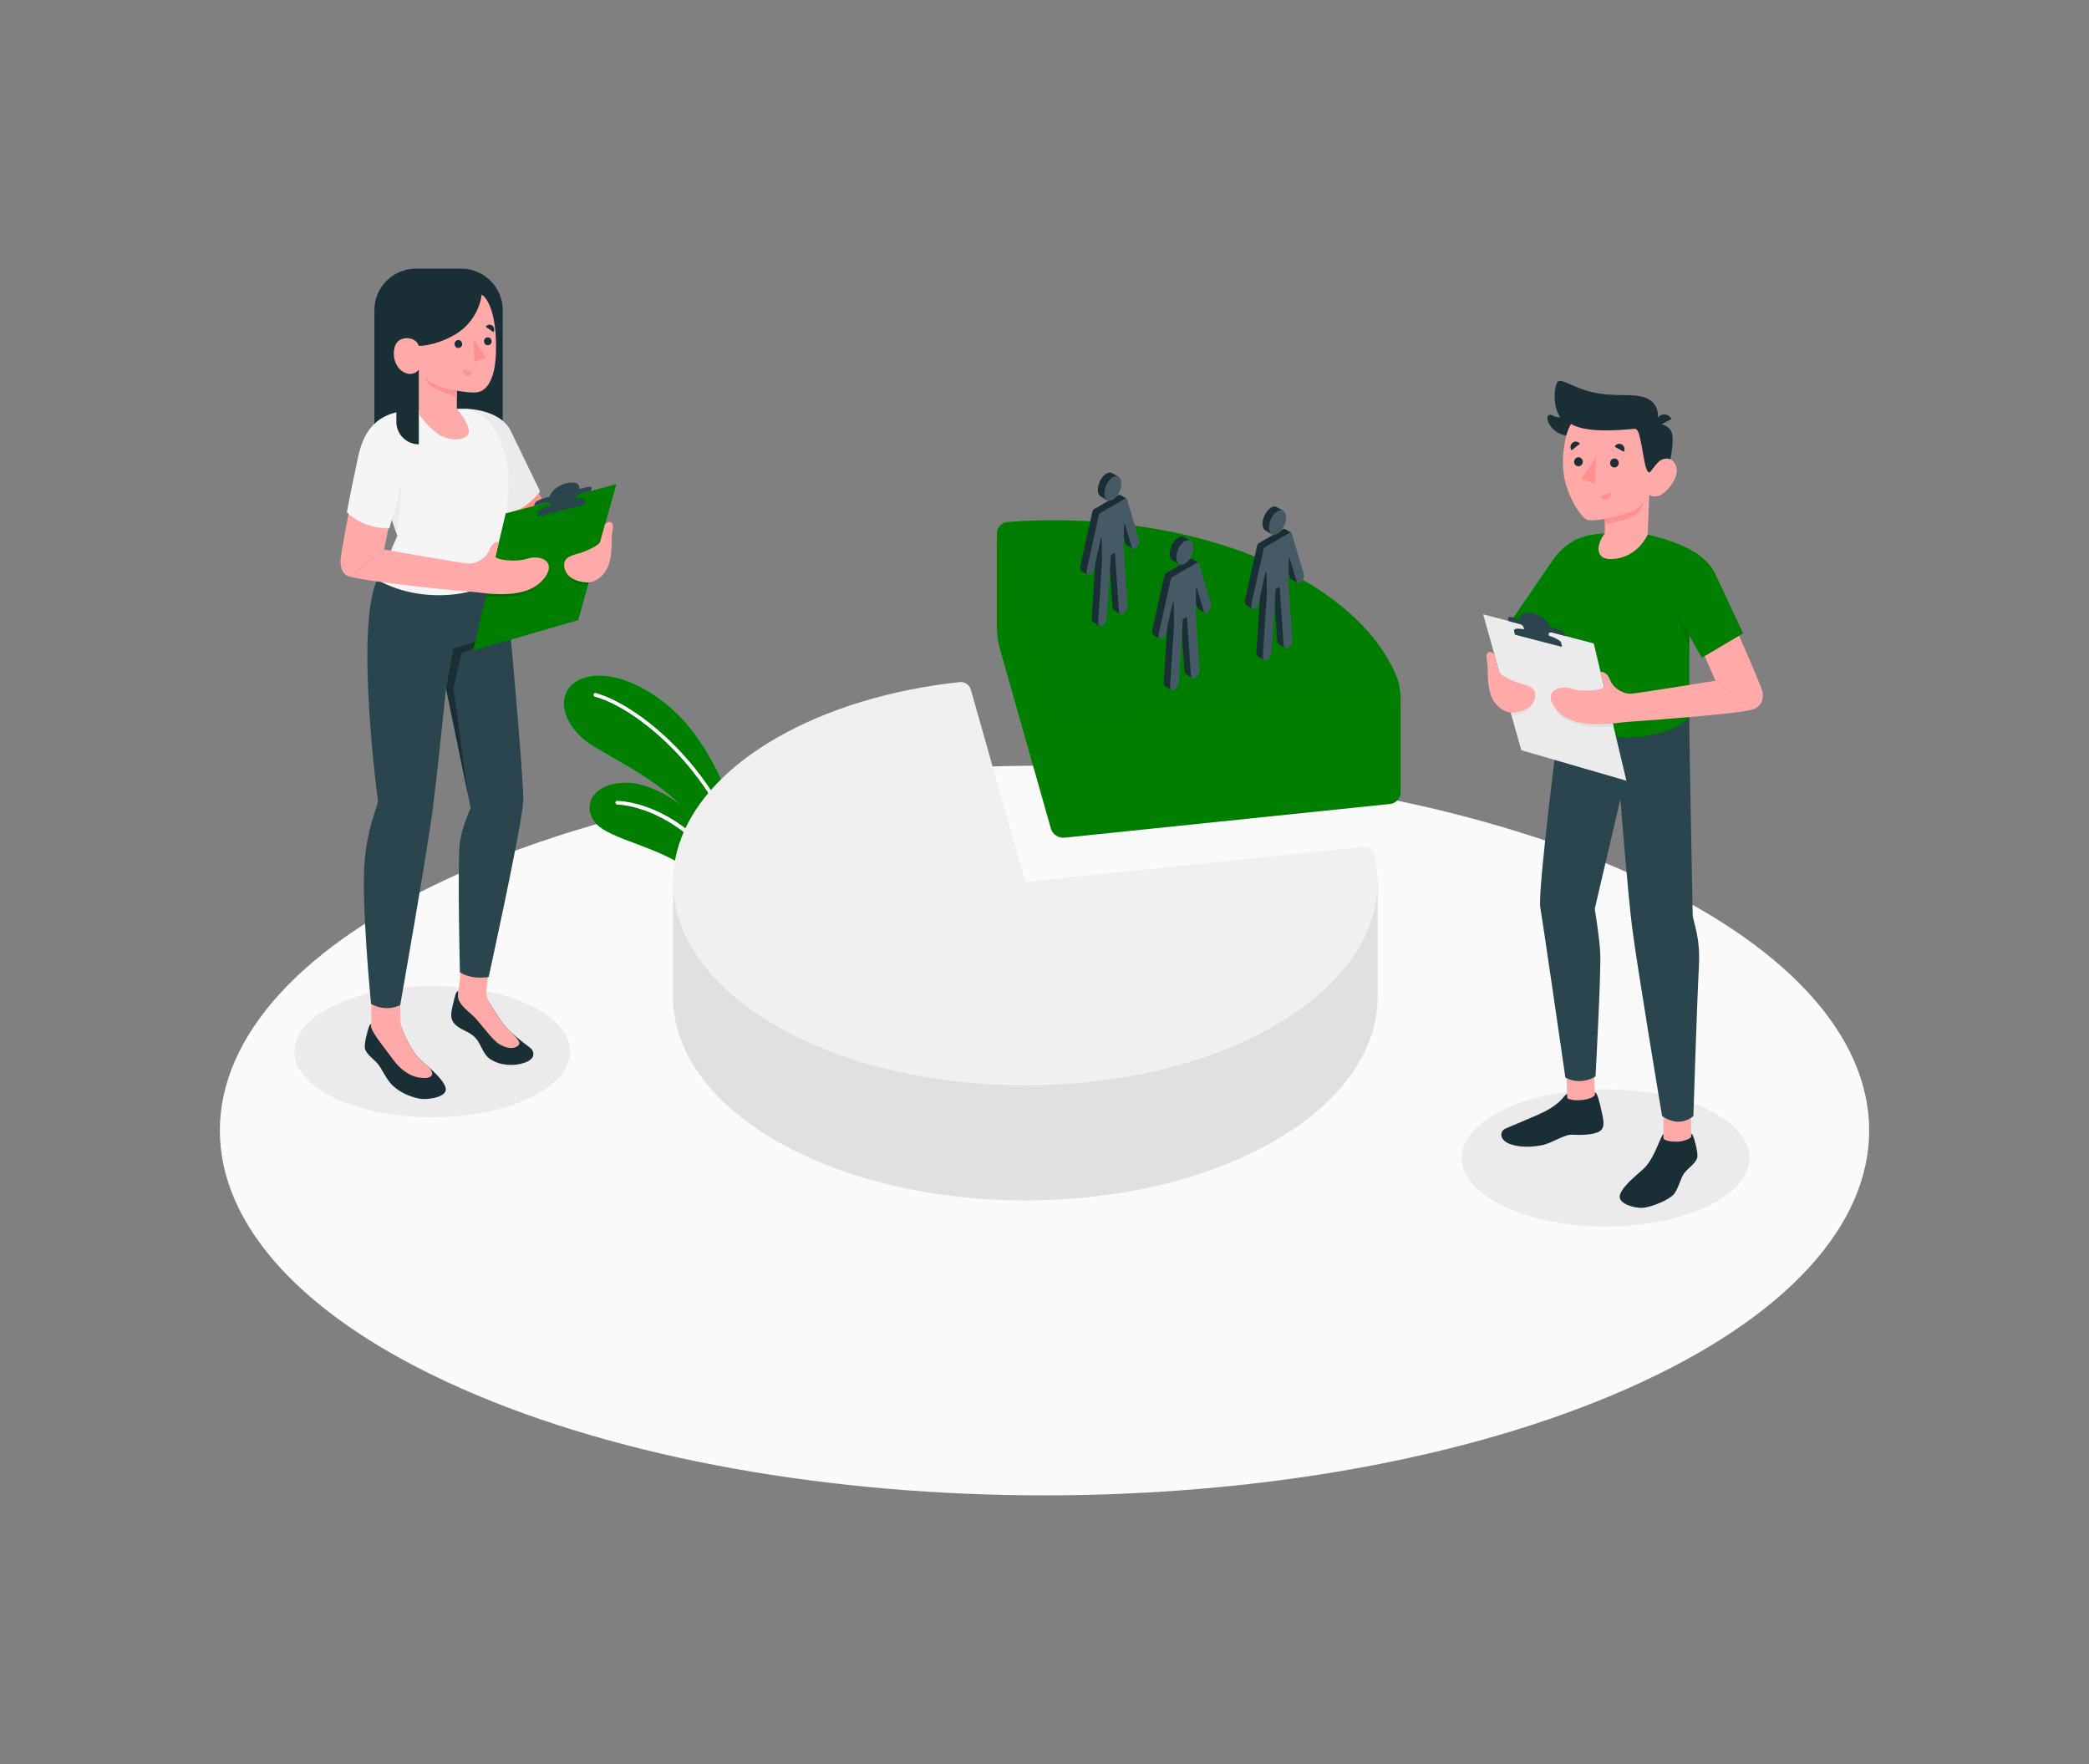 <?xml version="1.0" encoding="UTF-8"?>
<svg id="Layer_1" data-name="Layer 1" xmlns="http://www.w3.org/2000/svg" viewBox="0 0 752 635">
  <rect x="0" y="0" width="752" height="635" fill="#808080" stroke="none"/>
  <defs>
    <style>
      .cls-1 {
        fill: #fafafa;
      }

      .cls-2 {
        fill: #27debf;
      }

      .cls-3 {
        fill: #2b454e;
      }

      .cls-4 {
        fill: #ff9090;
      }

      .cls-5 {
        fill: #f0f0f0;
      }

      .cls-6 {
        fill: #fff;
      }

      .cls-7 {
        fill: #e0e0e0;
      }

      .cls-8 {
        fill: #455a64;
      }

      .cls-9, .cls-10, .cls-11 {
        fill: #007e00;
      }

      .cls-12 {
        fill: #1a2e35;
      }

      .cls-13 {
        opacity: .15;
      }

      .cls-10 {
        opacity: .3;
      }

      .cls-14 {
        fill: #ebebeb;
      }

      .cls-11, .cls-15 {
        opacity: .1;
      }

      .cls-16 {
        fill: #f5f5f5;
      }

      .cls-17 {
        fill: #ffaaa8;
      }
    </style>
  </defs>
  <path id="Floor" class="cls-1" d="M166.09,499.82c115.93,51.29,303.9,51.29,419.83,0,115.93-51.29,115.93-134.44,0-185.73-115.93-51.29-303.9-51.29-419.83,0-115.93,51.29-115.93,134.44,0,185.73Z"/>
  <path id="Shadow" class="cls-14" d="M120.5,395.27c19.38,9.24,50.81,9.24,70.19,0,19.38-9.24,19.38-24.21,0-33.45-19.38-9.24-50.81-9.24-70.19,0-19.38,9.24-19.38,24.22,0,33.45Z"/>
  <path id="Shadow-2" data-name="Shadow" class="cls-14" d="M614.61,434.26c-20.22,9.64-53.01,9.64-73.23,0-20.22-9.64-20.22-25.26,0-34.9,20.22-9.64,53.01-9.64,73.23,0,20.22,9.64,20.22,25.27,0,34.9Z"/>
  <g id="Plants">
    <g>
      <g>
        <g>
          <path class="cls-2" d="M264.58,296.61c-.79-9.08-9.01-27.32-19.46-38.29-10.45-10.97-26.03-18.3-36.24-13.78-9.51,4.21-7.32,16.98,5.31,24.46,12.64,7.48,31.45,16.63,37.97,30.9l12.55,17.12-.14-20.41Z"/>
          <path class="cls-9" d="M264.58,296.61c-.79-9.08-9.01-27.32-19.46-38.29-10.45-10.97-26.03-18.3-36.24-13.78-9.51,4.21-7.32,16.98,5.31,24.46,12.64,7.48,31.45,16.63,37.97,30.9l12.55,17.12-.14-20.41Z"/>
        </g>
        <path class="cls-6" d="M266.33,308.98c-.29,0-.56-.19-.64-.48-8.79-30.47-36.07-53.48-51.57-57.73-.35-.1-.56-.46-.47-.82.1-.35.45-.57.82-.47,15.79,4.34,43.57,27.72,52.5,58.65.1.35-.1.72-.45.82-.06.02-.12.03-.18.03Z"/>
      </g>
      <g>
        <path class="cls-9" d="M263.44,329.23c-1.91-4.98-8.88-12.86-19.57-18.94-11.83-6.72-26.26-9.03-30.04-14.74-4.54-6.86.93-14.19,12.52-13.77,11.58.42,33.1,14.3,38.38,37.56l-1.29,9.88Z"/>
        <path class="cls-6" d="M265.19,323.68c-.25,0-.5-.14-.61-.39-11.83-25.73-32.91-33.28-42.4-33.68-.37-.01-.65-.33-.64-.69.02-.37.31-.65.69-.64,10.5.44,31.48,8.19,43.55,34.45.15.33,0,.73-.33.88-.09.04-.18.06-.27.06Z"/>
      </g>
    </g>
  </g>
  <g id="Graphic">
    <g>
      <path class="cls-7" d="M495.93,358.81v-41.34h-253.65s0,41.42,0,41.42h0c0,18.74,12.38,37.48,37.15,51.78,49.53,28.6,129.83,28.6,179.36,0,24.8-14.32,37.18-33.09,37.15-51.86Z"/>
      <path class="cls-5" d="M458.78,369.26c-49.53,28.59-129.83,28.59-179.36,0-49.53-28.6-49.53-74.96,0-103.56,18.71-10.81,41.83-17.53,66.02-20.17,1.83-.2,3.53.97,4.04,2.74l19.62,69.21,121.62-12.61c1.89-.2,3.65,1.03,4.08,2.88,5.06,21.84-6.95,44.73-36.02,61.51Z"/>
    </g>
    <g>
      <path class="cls-9" d="M502.92,244.01c-5.15-12.93-16.45-25.2-33.89-35.28-29.03-16.75-68.63-23.69-106.4-20.81-2.08.16-3.77,2.02-3.77,4.11v33.86c0,2.09.46,5.41,1.03,7.43l18.43,64.98c.57,2.01,2.72,3.47,4.8,3.25l117.32-12.15c2.08-.22,3.76-2.08,3.76-4.17v-33.86c-.01-2.09-.5-5.41-1.27-7.35Z"/>
      <path class="cls-10" d="M503.84,247.61l-124.49,12.91-19.97-70.44c.41-.95,1.72-2.04,3.25-2.16,37.78-2.89,77.37,4.06,106.41,20.81,17.44,10.08,28.74,22.35,33.89,35.27.47,1.19.69,2.39.92,3.61Z"/>
      <path class="cls-11" d="M358.86,192.03v33.86c0,2.09.46,5.41,1.03,7.43l18.43,64.99c.19.66.56,1.26,1.03,1.76v-39.54l-19.97-70.43c-.32.59-.52,1.25-.52,1.94Z"/>
    </g>
    <g id="People">
      <g>
        <path class="cls-12" d="M407.83,197.54l-.38-2.65c.31-.65.42-1.39.26-1.93l-1.04-3.49-.66-4.58-.65.21.1-5.65-2.06-1.19c-.26-.15-.59-.15-.85,0l-2.24,1.29h0s-4.03,2.33-4.03,2.33h0s-2.46,1.42-2.46,1.42c-.28.16-.48.43-.55.75l-4.38,19.78c-.18.83,0,1.5.4,1.74h0s2.33,1.34,2.33,1.34l2.74-11.3.07,4.67-1.43,22.28c-.05.73.17,1.25.54,1.46h0s.03.02.03.02h0s2.29,1.32,2.29,1.32l1.96-18.49-.76-.49.51-7.91,1.45-.84,1.45,20.96c.04.57.26.94.58,1.1h0s2.33,1.35,2.33,1.35l-.08-3.02c.22-.53.34-1.1.31-1.61l-.59-8.53-.16-5.91-.26-.16-.42-6.03.14-9.52,2.79,9.37c.08.27.22.45.4.55h0s2.33,1.35,2.33,1.35Z"/>
        <path class="cls-8" d="M410.03,194.28l-4.35-14.6c-.07-.25-.36-.36-.58-.23l-2.47,1.43h0s-4.03,2.33-4.03,2.33h0s-2.47,1.42-2.47,1.42c-.28.16-.48.43-.55.75l-4.38,19.78c-.24,1.1.14,1.92.86,1.83.72-.09,1.5-1.06,1.75-2.16l2.44-11.01c.05-.22.37-.19.37.04l.11,7.75-1.43,22.28c-.08,1.2.56,1.85,1.43,1.45.05-.02.09-.05.14-.07.81-.47,1.49-1.68,1.57-2.82l1.45-22.64,1.45-.84,1.45,20.97c.07,1.05.76,1.47,1.57,1.01.05-.03.09-.06.14-.09.87-.6,1.5-1.99,1.43-3.1l-1.43-20.63.12-8.29c0-.22.31-.26.37-.05l2.44,8.19c.24.82,1.03.88,1.75.14.72-.74,1.11-2.01.86-2.82Z"/>
        <path class="cls-12" d="M402.66,171.62l-2.36-1.33h0c-.54-.31-1.23-.3-2,.15-1.69.98-3.06,3.59-3.06,5.83,0,1.2.4,2.03,1.02,2.41h0l2.38,1.39,4.02-8.44Z"/>
        <path class="cls-12" d="M395.23,176.26c0,1.2.4,2.03,1.02,2.41h0l2.38,1.39,1.31-2.74-4.5-2.59c-.12.51-.2,1.03-.2,1.53Z"/>
        <path class="cls-8" d="M400.61,179.88c1.69-.98,3.06-3.59,3.06-5.83s-1.37-3.27-3.06-2.29c-1.69.98-3.06,3.59-3.06,5.83s1.37,3.27,3.06,2.29Z"/>
      </g>
      <g>
        <path class="cls-12" d="M433.74,220.57l-.38-2.65c.31-.65.42-1.39.26-1.93l-1.04-3.49-.66-4.58-.65.21.1-5.65-2.06-1.19c-.26-.15-.59-.15-.85,0l-2.24,1.29h0s-4.03,2.33-4.03,2.33h0s-2.46,1.42-2.46,1.42c-.28.16-.48.43-.55.75l-4.38,19.78c-.18.83,0,1.5.4,1.74h0s2.33,1.34,2.33,1.34l2.74-11.3.07,4.67-1.43,22.28c-.05.73.17,1.25.54,1.46h0s.03.02.03.02h0s2.29,1.32,2.29,1.32l1.96-18.49-.76-.49.51-7.91,1.45-.84,1.45,20.97c.04.57.26.94.58,1.1h0s2.33,1.35,2.33,1.35l-.08-3.02c.22-.53.34-1.1.31-1.61l-.59-8.53-.16-5.91-.26-.16-.42-6.03.14-9.52,2.79,9.37c.08.27.22.45.4.55h0s2.33,1.35,2.33,1.35Z"/>
        <path class="cls-8" d="M435.94,217.32l-4.35-14.6c-.07-.25-.36-.36-.58-.23l-2.47,1.43h0s-4.03,2.33-4.03,2.33h0s-2.47,1.42-2.47,1.42c-.28.16-.48.43-.55.75l-4.38,19.78c-.24,1.1.14,1.92.86,1.83.72-.09,1.5-1.06,1.75-2.16l2.44-11.01c.05-.22.37-.19.37.04l.11,7.75-1.43,22.28c-.08,1.2.56,1.85,1.43,1.45.05-.02.09-.05.14-.07.81-.47,1.49-1.68,1.57-2.82l1.45-22.64,1.45-.84,1.45,20.97c.07,1.05.76,1.47,1.57,1.01.05-.03.09-.06.14-.09.87-.6,1.5-1.99,1.43-3.1l-1.43-20.63.12-8.29c0-.22.31-.26.37-.05l2.44,8.19c.24.82,1.03.88,1.75.14.72-.74,1.11-2.01.86-2.82Z"/>
        <path class="cls-12" d="M428.57,194.65l-2.36-1.33h0c-.54-.31-1.23-.3-2,.15-1.69.98-3.06,3.59-3.06,5.83,0,1.2.4,2.03,1.02,2.41h0l2.38,1.39,4.02-8.44Z"/>
        <path class="cls-12" d="M421.15,199.29c0,1.2.4,2.03,1.02,2.41h0l2.38,1.39,1.31-2.74-4.5-2.59c-.12.51-.2,1.03-.2,1.53Z"/>
        <path class="cls-8" d="M426.52,202.91c1.69-.98,3.06-3.59,3.06-5.83s-1.37-3.27-3.06-2.29c-1.69.98-3.06,3.59-3.06,5.83s1.37,3.27,3.06,2.29Z"/>
      </g>
      <g>
        <path class="cls-12" d="M467.12,209.79l-.38-2.65c.31-.65.42-1.39.26-1.93l-1.04-3.49-.66-4.58-.65.21.1-5.65-2.06-1.19c-.26-.15-.59-.15-.85,0l-2.24,1.29h0s-4.03,2.33-4.03,2.33h0s-2.46,1.42-2.46,1.42c-.28.16-.48.43-.55.75l-4.38,19.78c-.18.83,0,1.5.4,1.74h0s2.33,1.34,2.33,1.34l2.74-11.3.07,4.67-1.43,22.28c-.05.73.17,1.25.54,1.46h0s.03.02.03.02h0s2.29,1.32,2.29,1.32l1.97-18.49-.76-.49.51-7.91,1.45-.84,1.45,20.96c.04.57.26.94.58,1.1h0s2.33,1.35,2.33,1.35l-.08-3.02c.22-.53.34-1.1.31-1.61l-.59-8.53-.16-5.91-.26-.16-.42-6.03.14-9.52,2.79,9.37c.08.27.22.45.4.55h0s2.33,1.35,2.33,1.35Z"/>
        <path class="cls-8" d="M469.32,206.54l-4.35-14.6c-.07-.25-.36-.36-.58-.23l-2.47,1.43h0s-4.03,2.33-4.03,2.33h0s-2.46,1.42-2.46,1.42c-.28.16-.48.43-.55.75l-4.38,19.78c-.24,1.1.14,1.92.86,1.83.72-.09,1.5-1.06,1.75-2.16l2.44-11.01c.05-.22.37-.19.37.04l.11,7.75-1.43,22.28c-.08,1.2.56,1.85,1.43,1.45.05-.02.09-.05.14-.07.81-.47,1.49-1.68,1.57-2.82l1.45-22.64,1.45-.84,1.45,20.96c.07,1.05.76,1.47,1.57,1.01.05-.03.09-.06.14-.09.87-.6,1.5-1.99,1.43-3.1l-1.43-20.63.12-8.29c0-.22.31-.26.37-.05l2.44,8.19c.24.82,1.03.88,1.75.14.72-.74,1.11-2.01.86-2.82Z"/>
        <path class="cls-12" d="M461.95,183.87l-2.36-1.33h0c-.54-.31-1.23-.3-2,.15-1.69.98-3.06,3.59-3.06,5.83,0,1.2.4,2.03,1.02,2.41h0l2.38,1.39,4.02-8.44Z"/>
        <path class="cls-12" d="M454.53,188.52c0,1.2.4,2.03,1.02,2.41h0l2.38,1.39,1.31-2.74-4.5-2.59c-.12.51-.2,1.03-.2,1.53Z"/>
        <path class="cls-8" d="M459.9,192.13c1.69-.98,3.06-3.59,3.06-5.83s-1.37-3.27-3.06-2.29c-1.69.98-3.06,3.59-3.06,5.83s1.37,3.27,3.06,2.29Z"/>
      </g>
    </g>
  </g>
  <g>
    <g>
      <rect class="cls-17" x="598.8" y="400.05" width="9.97" height="14.52"/>
      <rect class="cls-17" x="563.99" y="382.25" width="9.97" height="14.52" transform="translate(-13.05 19.78) rotate(-1.97)"/>
      <path class="cls-3" d="M608.11,258.34c0,9.52,1.23,71.09,1.23,71.09.23,2.74,2.8,7.79,2.24,18.31-.75,14.29-1.99,53.99-1.99,53.99,0,0-4.67,4.63-11.27,0,0,0-9.03-53.94-10.81-68.1-1.56-12.36-4.2-45.94-4.2-45.94l-9.24,39.52s1.63,9.29,1.98,15.85c.36,6.56-1.69,44.43-1.69,44.43,0,0-5.07,3.5-10.85.41,0,0-8.01-55.34-9.04-61.26-1.03-5.92,7.01-68.31,7.01-68.31h46.62Z"/>
      <path class="cls-12" d="M598.8,409.64v-1.43c-.95.42-3.17,8.87-7.12,12.48-3.14,2.87-7.43,6.18-8.52,9.38-1.13,3.33,5.97,5.16,8.91,4.64,3.41-.6,9.33-3.01,10.81-5.24,1.49-2.23,2.18-5.51,3.39-7.15,1.21-1.63,3.99-3.46,4.64-5.35.36-1.04-.07-3.31-.57-5.23-.46-1.76-.96-3.7-1.56-3.54,0,.21,0,1.09,0,1.09-.72.8-2.73,1.6-4.98,1.68-1.46.06-5-.23-4.98-1.35Z"/>
      <path class="cls-12" d="M564.14,393.86c-.52.02-.94.75-2.08,1.98-1.38,1.49-3.64,3.1-5.86,4.22-3.73,1.87-10.99,4.74-14.27,6.22-2.05.92-1.96,3.4.17,4.81,2.12,1.41,7.24,2.43,13.39,1.05,3.35-.75,7.71-3.84,10.47-3.68,2.76.17,7.92.13,9.96-1.28,2.04-1.4,1.22-4.4.65-6.98-.63-2.81-1.53-7.12-2.46-6.92l.03.88c-1.2,1.81-7.3,2.56-9.93,1.22l-.05-1.54Z"/>
    </g>
    <g>
      <path class="cls-17" d="M634.49,249.02c-.23-1.26-6.43-15.68-8.99-21.35l-12.91,6.05,4.94,11.33,13.38,10.34c4.1-1.29,3.8-5.1,3.58-6.36Z"/>
      <g>
        <path class="cls-2" d="M576.16,192.11c-6.16.49-12.31,2.19-17.82,10.37-5.51,8.18-15.16,22.19-15.16,22.19l18.16,5.76,14.82-38.32Z"/>
        <path class="cls-9" d="M576.16,192.11c-6.16.49-12.31,2.19-17.82,10.37-5.51,8.18-15.16,22.19-15.16,22.19l18.16,5.76,14.82-38.32Z"/>
      </g>
      <path class="cls-9" d="M593.11,192.42c8.94,2.15,20.28,5.76,24.25,14,3.97,8.24,10.1,21.59,10.1,21.59l-14.8,8.75-4.54-7.91v29.5c-6.99,7.6-31.36,11.15-46.62,0,0,0,0-40.83,0-48.59s4.31-17.09,16.23-17.78l15.39.45Z"/>
      <path class="cls-15" d="M608.11,228.85s-4.48-7.78-5.45-9.65l5.45,13.29v-3.64Z"/>
    </g>
    <g>
      <g>
        <path class="cls-12" d="M596.47,152.68s2.47-.42,4.39,1.55c1.89,1.93,1.5,5.5,0,13.71l-5.83.67,1.44-15.93Z"/>
        <path class="cls-12" d="M562.45,150.31s-2.36,0-3.65-.74c-1.79-1.03-2.26,1.01-1.28,2.77.98,1.77,2.81,4.07,6.77,4.51.05-.25,1.67-4.56,1.67-4.56l-3.52-1.98Z"/>
        <path class="cls-17" d="M593.73,168.62c.87.52,2.1-1.15,3.17-2.26,1.07-1.12,4.56-2.64,6.29,1.02,1.77,3.74-2.25,8.7-4.61,10.34-2.81,1.95-4.85.42-4.85.42l-.62,14.28s-3.1,7.58-11.49,8.72c-8.39,1.14-6.66-5.78-3.91-9.17v-5.19s-4.32.87-6.36.33c-1.09-.29-3.7-3.45-5.39-6.98-1.89-3.96-5.04-11-2.24-22.9,3.01-12.78,16.74-13.17,24.93-8.02,8.19,5.15,5.07,19.41,5.07,19.41Z"/>
        <path class="cls-12" d="M593.73,170.07c.44,0,2.09-2.74,3.17-3.72,1.49-1.36-.43-13.67-.43-13.67,0,0,1.51-4.67-1.44-7.77-2.95-3.1-8.67-2.57-12.86-2.72-4.35-.16-9.01-.42-14.96-3-5.94-2.58-6.39-2.89-7.12-.28-.74,2.61-1.01,8.59,2.53,12.59l2.95,1.08s1.59,1.41,7.13,2.09c5.54.67,14.17-.13,15.35-.29,1.61-.22,1.95,1.34,2.82,5.59.76,3.73,1.39,10.07,2.86,10.09Z"/>
        <path class="cls-12" d="M596.46,153.64l5.24-2.81c-.74-1.5-2.52-2.09-3.96-1.31-1.45.78-2.02,2.62-1.27,4.12Z"/>
        <path class="cls-4" d="M577.73,186.77s7.77-1.56,10.48-3.01c1.82-.97,3.31-2.64,3.75-3.71,0,0-.51,2.3-2.13,4.38-1.99,2.54-12.1,4.41-12.1,4.41v-2.07Z"/>
      </g>
      <g>
        <path class="cls-12" d="M579.6,166.67c0,.89.7,1.61,1.56,1.61.86,0,1.56-.73,1.56-1.62s-.7-1.62-1.56-1.61c-.86,0-1.56.73-1.56,1.62Z"/>
        <path class="cls-12" d="M581.25,160.8l3.33,1.84c.49-.96.14-2.14-.78-2.65-.92-.51-2.06-.14-2.55.81Z"/>
        <path class="cls-4" d="M579.71,177.23l-3.55,1.33c.35,1.02,1.43,1.55,2.41,1.18.98-.37,1.49-1.49,1.14-2.51Z"/>
        <path class="cls-12" d="M565.72,162.09l3.04-2.34c-.62-.87-1.8-1.05-2.64-.4-.84.65-1.02,1.87-.4,2.74Z"/>
        <path class="cls-12" d="M566.65,166.23c0,.89.7,1.61,1.56,1.61s1.56-.73,1.56-1.62-.7-1.61-1.56-1.61-1.56.73-1.56,1.62Z"/>
        <polygon class="cls-4" points="574.58 164.75 574.07 174.11 569.19 172.45 574.58 164.75"/>
      </g>
    </g>
    <g>
      <polygon class="cls-14" points="533.91 221.14 573.73 231.63 585.48 281.04 547.63 270.05 533.91 221.14"/>
      <path class="cls-7" d="M551.27,253.84c-.37,1.01-2.55,3.81-7.18,3.59l-.57-2.04,7.76-1.55Z"/>
      <path class="cls-7" d="M560.17,255.38c.18,1.32,2.88,3.76,7.46,5.28,5.21,1.74,13.2.82,13.2.82l-.72-2.46-19.94-3.64Z"/>
      <path class="cls-7" d="M545.57,228.3s-.15-.68-.33-1.52c-.18-.84,2.16-.87,5.22-.08l5.87,1.52c3.06.79,5.69,2.12,5.88,2.96l.33,1.52-16.96-4.4Z"/>
      <path class="cls-3" d="M557.57,228.81c-.02-.09-.04-.17-.05-.24-.14-.71.16-1.14,1.51-.81l4.5,1.19-.29-.94c-.16-.52-1.4-1.26-2.77-1.65-1.37-.39-2.48-.7-2.48-.7,0,0-1.13-3.73-6.28-4.88-5.15-1.15-4.46,2.14-4.46,2.14l-2.32-.64c-1.28-.35-2.23-.22-2.11.31.12.52.22.97.22.97l4.01,1.06c.89.31,1.34.7,1.54,1.61.02.1.04.2.06.3-2.24-.4-3.79-.26-3.64.42.18.84.33,1.52.33,1.52l16.96,4.4-.33-1.52c-.15-.7-2-1.73-4.38-2.51Z"/>
    </g>
    <path class="cls-17" d="M630.91,255.38l-13.38-10.34s-26.97,4.39-30.14,4.64c-3.17.25-6.69-1.99-7.89-5.1-1.21-3.11-3.33-2.72-3.33-2.72,0,0,.94,3.94,1.24,5.2.3,1.26-7.29,2.29-11.5.87-4.21-1.43-10.31.64-6.53,6.38,3.78,5.73,11.12,6.39,16.22,6.4,1.41,0,3.92-.11,6.38-.43,1.65-.21,3.29-.38,4.95-.5,10.44-.74,39.26-2.9,44-4.39Z"/>
    <path class="cls-17" d="M537.96,235.59s1.43,5.09,1.77,6.3c.34,1.21,4.97,3.42,7.9,4.22,2.93.8,6.13,1.76,4.74,5.85-1.28,3.77-6.09,4.63-8.54,4.53-2.45-.11-5.81-2.45-7.13-6.23-1.69-4.82-.78-9.97-1.45-12.78-.67-2.81,1.25-3.57,2.72-1.89Z"/>
  </g>
  <g>
    <path class="cls-12" d="M149.73,96.71h16.29c8.26,0,14.96,6.7,14.96,14.96v54.51h-46.21v-54.51c0-8.26,6.7-14.96,14.96-14.96Z"/>
    <g>
      <path class="cls-12" d="M181.66,369.23c2.68,2.94,5.64,5.29,8.82,7.67.47.36.97.73,1.22,1.27.42.86,1.06,3-2.88,4.38-3.85,1.34-8.65,1.03-12.16-1.17-3.24-2.03-3.38-6.24-6.44-8.65-2.26-1.78-5.09-2.24-6.92-4.57-1.27-1.62-.94-3.78-.28-6.45.73-2.91,1.06-5.12,2.02-4.9l-.16,1.34c1.2,1.92,7.44,2.49,10.22,1.16,0,0,4.81,7.99,6.56,9.9Z"/>
      <path class="cls-17" d="M184.39,371.96s0-.02,0-.02c-.94-.86-1.86-1.74-2.74-2.71-1.13-1.23-3.53-4.99-5.09-7.5-.95-1.53-1.64-3.36-1.43-5.37.22-2.01.78-7.18.78-7.18l-9.88-.7-1.15,9.69h0c-.24,2.2,1.58,4.15,4.79,6.92,3.22,2.77,7.3,9.23,10.21,10.86,2.91,1.63,4.99,1.57,6.24.73,1.28-.86,1.4-1.51-1.73-4.72Z"/>
      <path class="cls-12" d="M144.07,370.12v-1.49c.59,1.74,3.3,9.24,7.42,13,3.28,2.99,7.75,6.44,8.88,9.77,1.18,3.47-6.22,4.63-9.28,4.09-3.56-.63-8.16-2.65-10.66-5.73-1.76-2.16-2.88-4.73-4.14-6.43-1.26-1.7-4.16-3.6-4.84-5.57-.37-1.08.07-3.45.59-5.45.48-1.84,1-3.86,1.63-3.68,0,.22,0,1.13,0,1.13.75.84,2.84,1.67,5.19,1.76,1.52.06,5.21-.24,5.19-1.4Z"/>
      <path class="cls-17" d="M154.46,384.26c-1.02-.91-2.04-1.79-2.97-2.64-2.88-2.63-5.07-7.08-6.33-10.12-.72-1.74-1.09-3.59-1.09-5.47v-5.92h-10.39v9.64h0s0,0,0,0v.26l.05.03c.5,2.16,5.27,7.9,7.98,11.64,1.81,2.51,5.26,5.7,9.39,6.25,3.91.52,5.9-.71,3.36-3.67Z"/>
      <path class="cls-3" d="M135.75,208.69c-8.05,17.59.29,79.54.29,79.54-.24,2.85-3.51,8.47-4.72,21.03-1.44,14.84,2.25,52.11,2.25,52.11,0,0,4.81,3.14,10.5.42,0,0,9.9-56.13,11.76-70.89,1.62-12.88,4.74-43.15,4.74-43.15l8.86,43.08s-3.4,7.41-3.93,12.91c-.84,8.68.06,46.26.06,46.26,0,0,3.55,2.7,10.35,1.7,0,0,11.52-52.4,12.43-62.84.54-6.24-6.57-82.75-6.57-82.75l-46.03,2.57Z"/>
      <path class="cls-12" d="M160.58,247.76l2.61-14.38s11.06-2.29,16.08-7.01c0,0-5.26,6.55-13.08,8.69l-2.94,12.58,5.13,38.08-7.81-37.96Z"/>
    </g>
    <g>
      <path class="cls-17" d="M122.63,201.04c.08-1.15,2.24-13.47,3.73-20.36l14.48,4.44-2.57,12.67-12.2,9.79c-3.82-.76-3.52-5.39-3.44-6.54Z"/>
      <polygon class="cls-4" points="192.65 175.08 199.49 187.63 188.85 196.75 179.1 181.29 192.65 175.08"/>
      <path class="cls-14" d="M166.97,147.12c6.79.07,14.26,2.54,16.83,7.86,2.57,5.32,10.61,21.9,10.61,21.9,0,0-6,8.78-15.51,8.16l-11.93-37.92Z"/>
      <path class="cls-16" d="M149.96,147.59h0c-6.15,1.48-11.05,5.7-13.63,11.15-1.97,4.15-1.99,8.97-.49,13.31l7.19,20.81s-3.37,8.14-7.28,15.84c18.05,10.08,40.6,4.78,46.03-2.57.23-1.56-.08-8.59.36-16.59.47-8.53,1.64-18.16.3-23.43-2.49-9.79-7.15-18.98-16.44-18.98l-16.04.47Z"/>
      <path class="cls-16" d="M147.27,147.59c-6.16.87-15.21,2.11-18.33,16.76-3.16,14.84-4.07,20-4.07,20,0,0,5.06,5.88,15.28,5.83l3.18-11.25,3.94-31.34Z"/>
      <path class="cls-14" d="M141.03,187.06s2.09-6.61,3.35-11.98c0,0,.1,9.36-1.67,16.83l-1.67-4.84Z"/>
    </g>
    <g>
      <path class="cls-12" d="M150.77,159.94h0c-4.47,0-8.09-3.62-8.09-8.09v-23.57h8.09v31.65Z"/>
      <path class="cls-17" d="M173.39,106.06c2.44,1.44,5.46,7.58,5.16,20.45-.25,10.91-3.79,13.6-5.56,14.38-1.77.78-5.2.3-8.53-.25v6.54s4.6,5.34,4.31,8.34c-.29,3-6.64,3.71-10.95.78-4.3-2.93-7.06-7.39-7.06-7.39v-15.82s-2.25,3-5.92.56-3.81-8.48-1.68-10.65c2.14-2.17,6.74-1.48,7.6,1.51,0,0,5.31.19,12.38-3.69,7.07-3.88,9.78-10.53,10.25-14.76Z"/>
      <path class="cls-12" d="M166.38,123.77c.04.79-.54,1.45-1.3,1.49-.76.04-1.4-.57-1.44-1.36-.04-.79.54-1.45,1.3-1.49.76-.04,1.4.57,1.44,1.36Z"/>
      <path class="cls-4" d="M166.74,133.01l3.19,1.02c-.26.91-1.19,1.42-2.07,1.14-.88-.28-1.38-1.25-1.11-2.16Z"/>
      <path class="cls-12" d="M177.62,119.56l-2.77-1.92c.51-.79,1.54-1,2.3-.47.77.53.98,1.6.47,2.4Z"/>
      <path class="cls-12" d="M176.98,122.78c.04.79-.54,1.45-1.3,1.49-.76.04-1.4-.57-1.44-1.36-.04-.79.54-1.45,1.3-1.49.76-.04,1.4.57,1.44,1.36Z"/>
      <polygon class="cls-4" points="170.51 121.99 170.73 130.25 175.07 128.9 170.51 121.99"/>
      <path class="cls-4" d="M164.46,140.63c-3.51-.46-10.72-2.53-11.85-5.39,0,0,.37,1.79,2.53,3.64,2.16,1.85,9.32,3.93,9.32,3.93v-2.18Z"/>
    </g>
    <g>
      <polygon class="cls-9" points="221.86 174.31 182.05 184.8 170.3 234.21 208.15 223.21 221.86 174.31"/>
      <path class="cls-13" d="M204.51,207c.37,1.01,2.55,3.81,7.18,3.59l.57-2.04-7.76-1.55Z"/>
      <path class="cls-13" d="M195.61,208.55c-.18,1.32-2.88,3.76-7.46,5.28-5.21,1.74-13.2.82-13.2.82l.72-2.46,19.94-3.64Z"/>
      <path class="cls-13" d="M210.21,181.46s.15-.68.33-1.52-2.16-.87-5.22-.08l-5.87,1.52c-3.06.79-5.69,2.12-5.88,2.96l-.33,1.52,16.96-4.4Z"/>
      <g>
        <path class="cls-3" d="M212.97,175.74c.12-.52-.83-.66-2.11-.31l-2.32.64s.69-3.28-4.46-2.14c-5.15,1.15-6.28,4.88-6.28,4.88,0,0-1.11.32-2.48.7-1.37.39-2.61,1.13-2.77,1.65l-.29.94,20.51-5.4s.1-.45.22-.97Z"/>
        <path class="cls-3" d="M210.14,177.38c-1.88.45-2.66.7-2.94,2-.32,1.48-.45,2.56-.45,2.56l-9.08,2.4s.44-1.87.58-2.6-.17-1.17-1.61-.79l-.12-.58,14.22-3.62-.6.63Z"/>
        <path class="cls-3" d="M210.46,181.61s.15-.68.33-1.52c.18-.84-2.16-.87-5.22-.08l-5.87,1.52c-3.06.79-5.69,2.12-5.88,2.96l-.33,1.52,16.96-4.4Z"/>
      </g>
    </g>
    <path class="cls-17" d="M126.07,207.59l12.2-9.79s26.96,4.8,30.12,5.05c3.17.25,6.69-1.99,7.89-5.1,1.21-3.11,3.33-2.72,3.33-2.72,0,0-.94,3.94-1.24,5.2-.3,1.26,7.29,2.29,11.5.87,4.21-1.43,10.31.64,6.53,6.38-3.78,5.73-11.12,6.39-16.22,6.4-1.41,0-3.92-.11-6.38-.43-1.65-.21-3.29-.38-4.95-.5-10.44-.74-38.05-3.87-42.8-5.36Z"/>
    <path class="cls-17" d="M217.81,188.75s-1.43,5.09-1.77,6.3c-.34,1.21-4.97,3.42-7.9,4.22-2.93.8-6.13,1.76-4.74,5.85,1.28,3.77,6.09,4.63,8.54,4.53,2.45-.11,5.81-2.45,7.13-6.23,1.69-4.82.78-9.97,1.45-12.78.67-2.81-1.25-3.57-2.72-1.89Z"/>
  </g>
</svg>